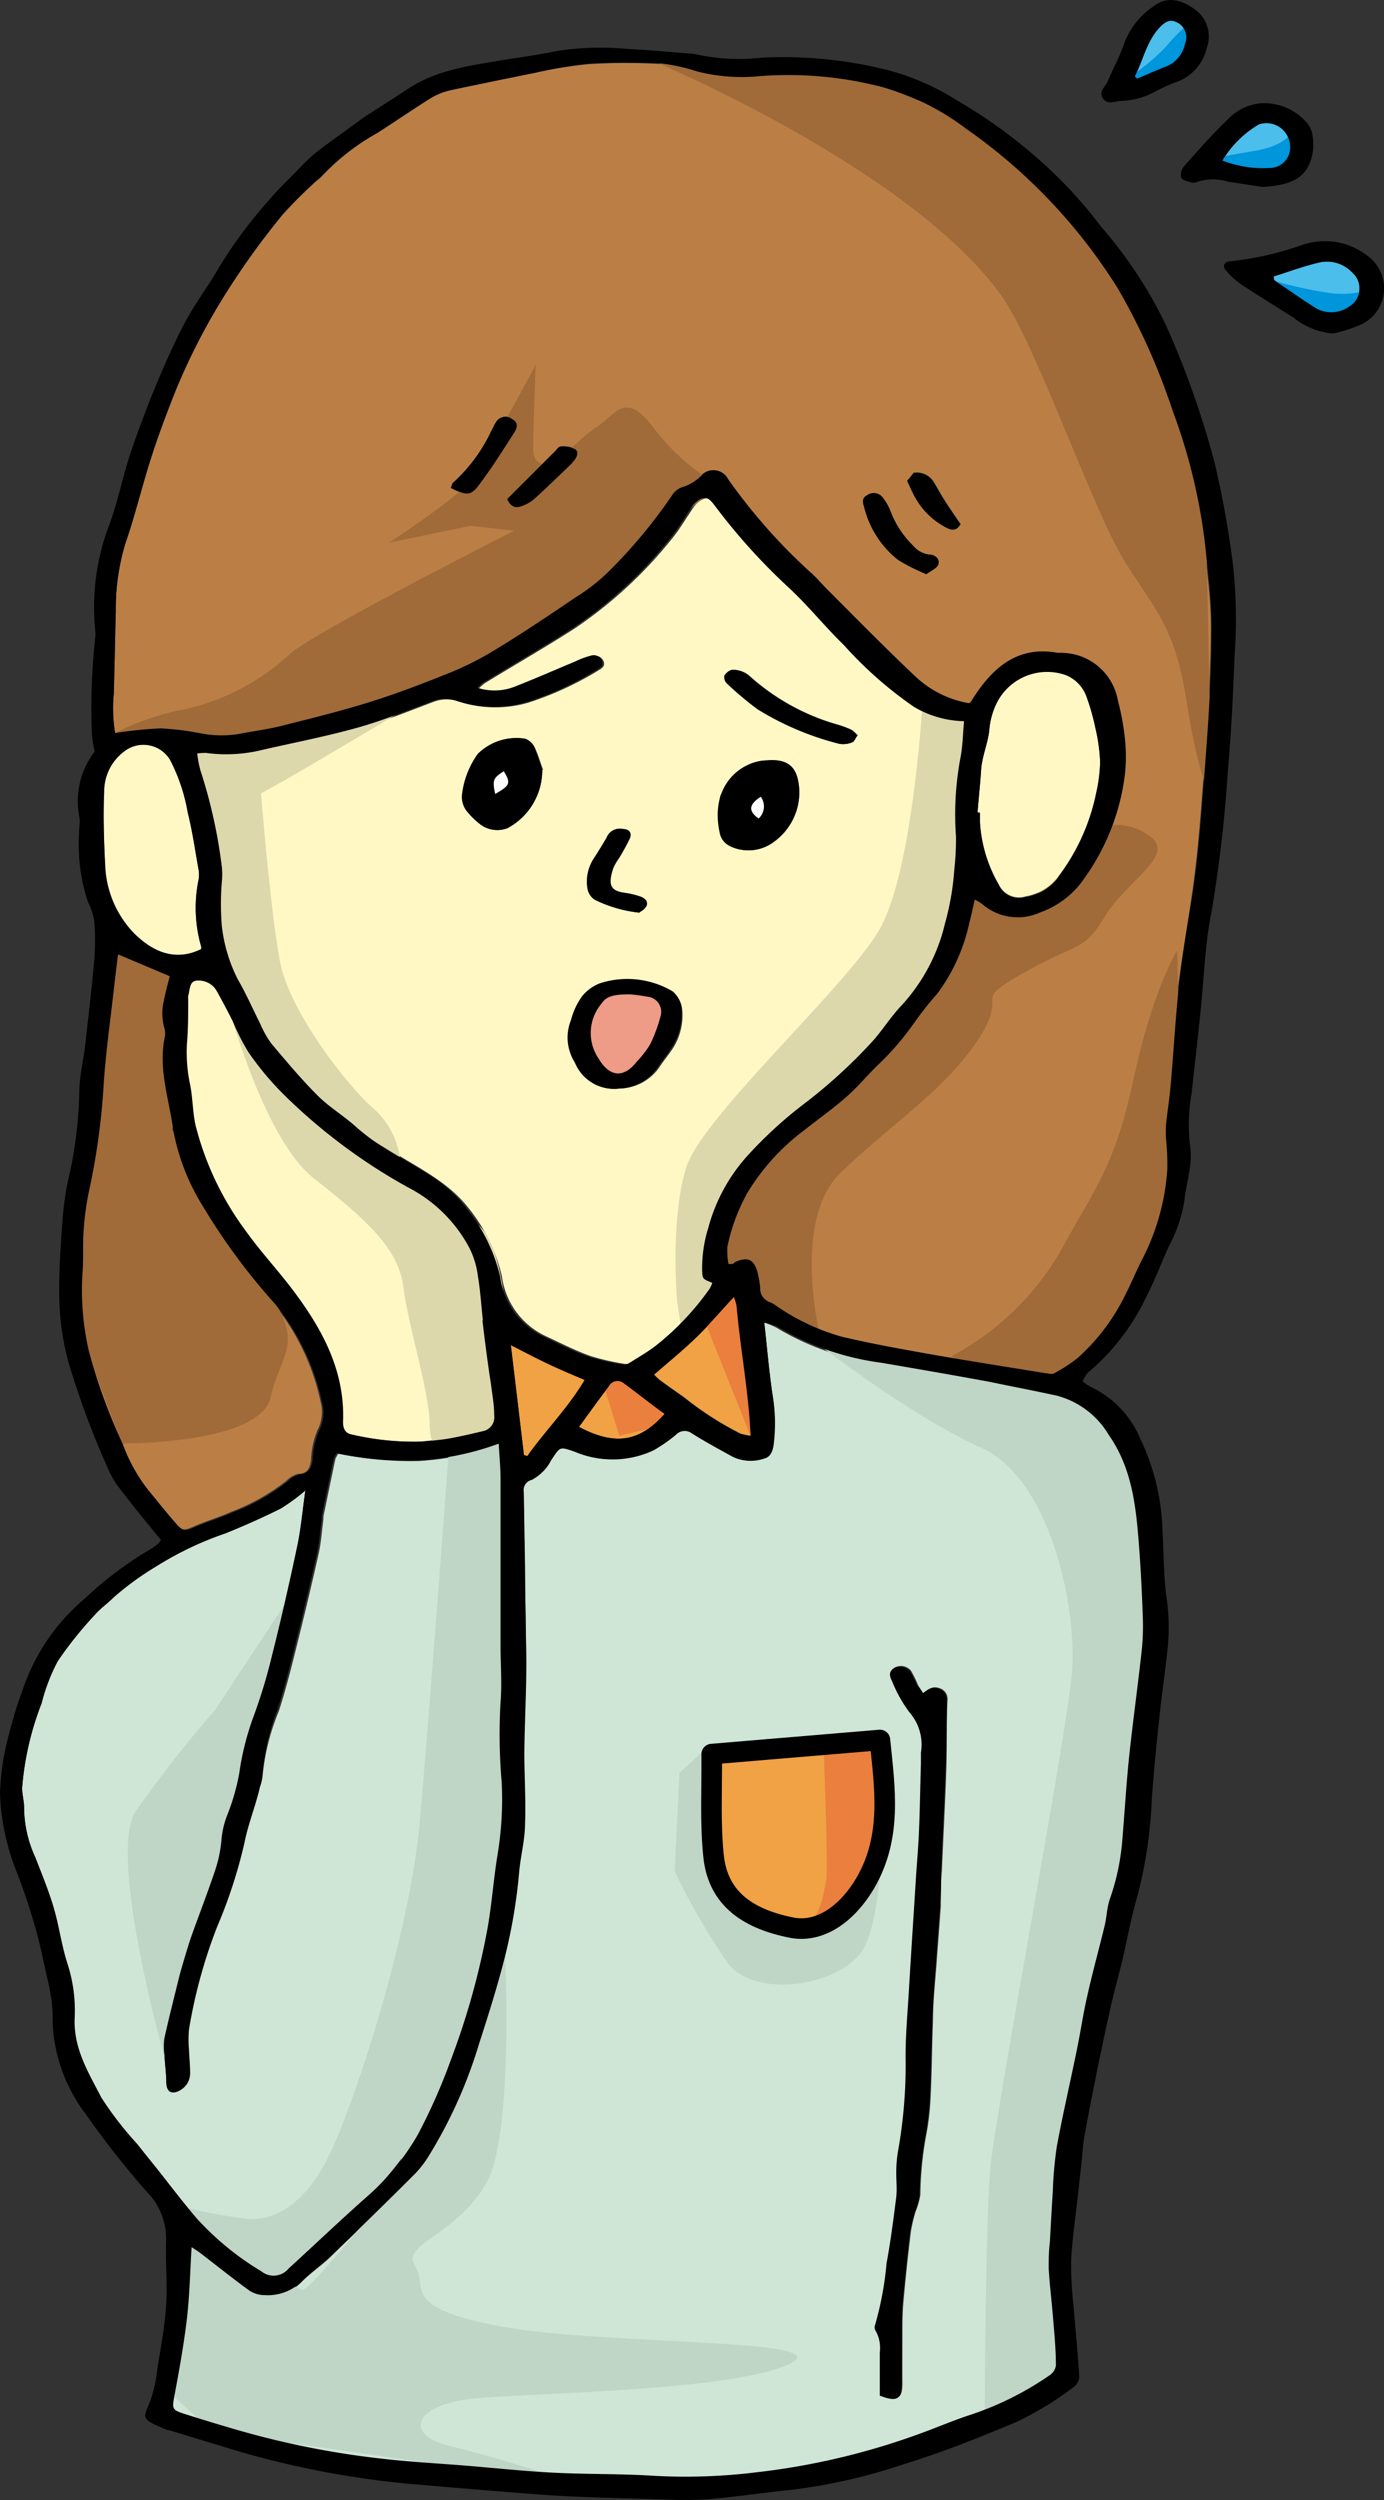 <svg xmlns="http://www.w3.org/2000/svg" viewBox="0 0 98.24 177.35"><rect x="0" y="0" width="98.24" height="177.35" fill="#333333" stroke="none"/><defs><style>.cls-1{fill:#bb7f46;}.cls-1,.cls-10,.cls-11,.cls-12,.cls-14,.cls-2,.cls-3,.cls-4,.cls-5,.cls-6,.cls-7,.cls-8,.cls-9{fill-rule:evenodd;}.cls-2{fill:#a06b39;}.cls-3{fill:#cfe6d6;}.cls-4{fill:#fff8c5;}.cls-5{fill:#f1a244;}.cls-6{fill:#4bbeec;}.cls-8{fill:#ee9b87;}.cls-9{fill:#fff;}.cls-10{fill:#0096db;}.cls-11{fill:#ddd8ac;}.cls-12{fill:#eb7f3e;}.cls-13{fill:#bfd5c6;}.cls-14{fill:none;stroke:#000;stroke-linecap:round;stroke-linejoin:round;stroke-width:1.46px;}</style></defs><g id="レイヤー_2" data-name="レイヤー 2"><g id="レイヤー_1-2" data-name="レイヤー 1"><path class="cls-1" d="M51.71,89.66a5,5,0,0,1-.05-1.21,13.21,13.21,0,0,1,1.46-3.91,15.75,15.75,0,0,1,4-4.38c1-.79,2-1.53,3-2.37.78-.68,1.44-1.49,2.19-2.22a19.63,19.63,0,0,0,2.66-3.09,22.83,22.83,0,0,1,1.59-2,13,13,0,0,0,2.27-5c.14-.53.25-1.07.39-1.67a3.1,3.1,0,0,1,.53.31,3.84,3.84,0,0,0,4.1.6A6.37,6.37,0,0,0,77,62.26,16,16,0,0,0,79.79,55a11.89,11.89,0,0,0,0-2.53,17.53,17.53,0,0,0-.49-2.68,4.1,4.1,0,0,0-4-3.42c-.09,0-.19,0-.29,0-2.72-.54-4.44.88-5.84,3-.11.16-.2.33-.31.49s0,0-.15.08A7.32,7.32,0,0,1,64.92,48c-2.1-2-4.12-4-6.17-6.09-.44-.43-.83-.92-1.3-1.32A40.19,40.19,0,0,1,51.65,34a1.16,1.16,0,0,0-1.9-.26,3.37,3.37,0,0,1-1.4.83,1.39,1.39,0,0,0-.72.62,36.85,36.85,0,0,1-4.42,5.31,13.41,13.41,0,0,1-2.37,1.86c-1.91,1.29-3.83,2.56-5.79,3.77a21.85,21.85,0,0,1-3.13,1.58c-1.87.75-3.76,1.47-5.68,2.08S22.05,51,20,51.49c-1,.25-2,.37-3,.57A7.8,7.8,0,0,1,14.18,52a19,19,0,0,0-2.78-.34A28.53,28.53,0,0,0,8.17,52a10.79,10.79,0,0,1-.09-2.8c.05-1.94.09-3.89.14-5.83a16,16,0,0,1,.68-4.8c.71-2.06,1.21-4.18,1.88-6.24.51-1.58,1.1-3.13,1.71-4.66A45.47,45.47,0,0,1,16.55,20a55,55,0,0,1,3.53-4.78,32.11,32.11,0,0,1,2.41-2.4,3.61,3.61,0,0,0,.3-.25,16.24,16.24,0,0,1,4-3.13C28,8.66,29.24,7.82,30.51,7a4.81,4.81,0,0,1,1.42-.61C34,6,36,5.56,38,5.16a31.3,31.3,0,0,1,3.84-.61,44.4,44.4,0,0,1,5.16,0,13.44,13.44,0,0,1,2.46.56,12.82,12.82,0,0,0,4.45.33,26.53,26.53,0,0,1,8.7.78,17.57,17.57,0,0,1,5.92,2.94,39,39,0,0,1,10.76,11.3,46,46,0,0,1,3.9,8.69,40.65,40.65,0,0,1,2.39,10.32c.16,1.61.36,3.23.37,4.85,0,4.38-.37,8.74-.7,13.11-.15,1.91-.33,3.81-.6,5.71-.31,2.21-.7,4.42-1,6.65s-.39,4.77-.6,7.16c-.08.94-.23,1.87-.33,2.81a7.51,7.51,0,0,0,0,1.06,18.89,18.89,0,0,1,.09,2.12,16.19,16.19,0,0,1-1.75,6.34c-.45.87-.81,1.77-1.26,2.64a14.58,14.58,0,0,1-3.34,4.41,10.66,10.66,0,0,1-1.69,1.1c-.14.08-.38,0-.56,0-2.69-.44-5.39-.86-8.08-1.33-2.14-.38-4.28-.76-6.4-1.26a15.44,15.44,0,0,1-4.65-2.18,2.16,2.16,0,0,0-.51-.29,1,1,0,0,1-.66-1,7.27,7.27,0,0,0-.2-1.15c-.26-.88-.69-1.07-1.54-.7-.09,0-.16.11-.25.15A1.26,1.26,0,0,1,51.71,89.66ZM65.76,40.73c.35-.27.76-.42.84-.68.14-.42-.26-.68-.62-.7a1.75,1.75,0,0,1-1.16-.63,6.69,6.69,0,0,1-1.6-2.42,3.7,3.7,0,0,0-.62-1.07.81.81,0,0,0-1.07-.08c-.4.22-.27.56-.18.86a6.82,6.82,0,0,0,2.41,3.7A13.87,13.87,0,0,0,65.76,40.73ZM32,34.61c1,.53,1.39.58,2-.16.93-1.21,1.73-2.51,2.56-3.79.19-.3.29-.68-.15-.92a.78.78,0,0,0-1.18.23c-.13.19-.2.41-.32.6a11.49,11.49,0,0,1-2.69,3.65C32.11,34.28,32.09,34.44,32,34.61ZM36,35.4c.26.5.57.65.95.51a2.91,2.91,0,0,0,.93-.47c.91-.82,1.79-1.68,2.68-2.53.07-.07.13-.15.19-.22.23-.26.41-.64.12-.85a2.05,2.05,0,0,0-1.07-.18c-.11,0-.24.19-.35.31Zm32.21,1.8c-.39-.57-.77-1.12-1.13-1.68s-.52-.9-.79-1.33a1.4,1.4,0,0,0-1.4-.65c-.12.16-.3.38-.46.57.16.36.3.65.44.94a5.38,5.38,0,0,0,2.26,2.34C67.49,37.61,67.87,37.71,68.17,37.2Z"/><path class="cls-2" d="M82.88,28.12S79,13.78,70.07,9.34,57.44,4.9,57.44,4.9l-5.8.35-5.46-1S64.61,11.9,71.1,21c2.41,3.36,6.48,15.19,8.7,18.77s3.59,4.61,4.44,10.07S86,56.62,86,56.62l-.34-17.19-.34-7"/><path class="cls-1" d="M8.34,67.67l3.71,1.6c-.13.51-.3,1.12-.42,1.75a3.75,3.75,0,0,0-.06,1.91,1.42,1.42,0,0,1,0,.68c-.44,2.23.33,4.36.62,6.52a15.45,15.45,0,0,0,2.11,5.41,44.43,44.43,0,0,0,5.08,6.88,16.46,16.46,0,0,1,3.37,7,2.77,2.77,0,0,1-.23,2.06,6.12,6.12,0,0,0-.44,2.07c-.08.57-.24,1-.91,1a1.73,1.73,0,0,0-.83.48,14.67,14.67,0,0,1-3.89,2.2c-.91.41-1.89.69-2.81,1.1-.58.26-.8.24-1.26-.3-.67-.8-1.31-1.61-2-2.41a12,12,0,0,1-1.78-3.23,40.45,40.45,0,0,1-2.4-6.58,19.15,19.15,0,0,1-.45-5.6c.06-1,0-2,.08-3a19.68,19.68,0,0,1,.43-3,48.88,48.88,0,0,0,1-7.51c.15-2.14.45-4.26.69-6.38C8.12,69.43,8.23,68.54,8.34,67.67Z"/><path class="cls-2" d="M58.3,95.2s-2.22-8.54,1.36-12,7.34-5.8,9.73-9.39-.68-2.56,3.24-4.78S76.9,67.55,78.44,65s5-4.27,3.24-5.64-4.27-1-4.61.52-4.95,4.6-4.95,4.6l-2.73-1.36s-5.46,11.09-12,15.7C54.09,81.19,51.3,87,51.3,87l.51,3.93"/><path class="cls-2" d="M67.51,96.22a19.49,19.49,0,0,0,7.69-7.34c2.73-4.95,3.92-6.14,5.29-12.46s3.07-9,3.07-9,.34,12.28.17,14.84S81,91.1,81,91.1l-5.63,7H71.61"/><path class="cls-2" d="M51,34.43a15.67,15.67,0,0,1-4.61-4.09c-2.05-2.73-2.73-.86-4.1,0a11.89,11.89,0,0,0-2.56,2.39s-1.88.85-1.88-.86.18-6,.18-6-3.76,7-4.61,8.19-5.81,4.44-5.81,4.44l5.81-1.2,3.07.35s-13.83,7-15.87,8.7a16.2,16.2,0,0,1-7.34,3.93A18.26,18.26,0,0,0,8.17,52s8.26,1.84,10.59,1.18,18-7.48,18-7.48l7.68-5.81"/><path class="cls-2" d="M13.07,68.66l-4.87-2s-3.33,19.46-3.33,23,3.81,12.74,3.81,12.74,9.76.06,10.53-3.27,2.56-3.84-.51-7.93a85.59,85.59,0,0,1-6.46-11.06l.83-7.38"/><path class="cls-3" d="M54.25,93.82a6.38,6.38,0,0,1,.86.36,19.23,19.23,0,0,0,7.41,2.58c2.52.44,5,.87,7.57,1.33,1.63.29,3.26.6,4.87,1a6.1,6.1,0,0,1,3.7,2.8c1.61,2.31,1.91,4.93,2.12,7.59.14,1.78.23,3.57.29,5.36a16.48,16.48,0,0,1-.1,2.53c-.27,2.44-.61,4.88-.87,7.32-.21,2-.33,4.07-.5,6.11a16.46,16.46,0,0,1-.87,4c-.21.61-.22,1.28-.37,1.9-.4,1.65-.85,3.27-1.22,4.92-.28,1.2-.46,2.42-.7,3.62-.49,2.39-1,4.76-1.48,7.15a28,28,0,0,0-.28,3.19c-.08,1.19-.14,2.39-.21,3.59,0,.61-.11,1.23-.08,1.84.06,1.1.21,2.2.29,3.29s.19,2.4.22,3.6a1,1,0,0,1-.44.68,22,22,0,0,1-5.75,2.85c-1.17.39-2.31.88-3.47,1.3a50.29,50.29,0,0,1-11.53,2.73,41.18,41.18,0,0,1-7.28.26c-2.43-.16-4.87-.1-7.3-.23-2.11-.11-4.21-.34-6.31-.51-1.78-.14-3.56-.24-5.33-.43a61.7,61.7,0,0,1-11.26-2.25c-1.09-.33-2.17-.66-3.26-1-.8-.25-.8-.38-.65-1.2.34-1.81.67-3.64.89-5.47.2-1.67.23-3.36.34-5.13.2.13.43.27.64.43,1.16.89,2.3,1.81,3.48,2.66a2,2,0,0,0,1.09.31,3.41,3.41,0,0,0,2.63-1c.64-.65,1.4-1.16,2.06-1.79q3-2.91,6-5.86a7.66,7.66,0,0,0,1-1.33A33.5,33.5,0,0,0,34,144.9c.61-1.88,1.21-3.78,1.71-5.69a38.68,38.68,0,0,0,1.12-6.42c.1-1.16.38-2.32.42-3.48.06-1.65-.06-3.31-.05-5,0-2.1.09-4.21.14-6.32,0-.09,0-.19,0-.29,0-2.17-.05-4.35-.09-6.53l-.09-5.36a.74.74,0,0,1,.57-.86,3.37,3.37,0,0,0,1-.82,3.29,3.29,0,0,0,.37-.57c.69-1,.59-1,1.67-.61a6.89,6.89,0,0,0,5.59-.09,11.12,11.12,0,0,0,1.6-1.11.85.85,0,0,1,1.13-.1c.94.59,1.92,1.1,2.88,1.65a2.94,2.94,0,0,0,2.27.13c.45-.11.6-.55.66-1a12.28,12.28,0,0,0-.09-3.58C54.59,97.26,54.45,95.62,54.25,93.82Zm11.27,26.29c-.16-.26-.27-.42-.36-.59a8.53,8.53,0,0,0-.49-1,.93.93,0,0,0-1.14-.24c-.41.24-.33.58-.15.93a9.88,9.88,0,0,0,1.22,2.19,3.48,3.48,0,0,1,.83,2.87c0,.26,0,.52,0,.77,0,1.62-.07,3.24-.14,4.85,0,1.23-.17,2.46-.24,3.69-.16,2.56-.33,5.11-.48,7.67-.09,1.52-.18,3-.23,4.57a34.56,34.56,0,0,1-.51,6.58,9.15,9.15,0,0,0-.15,1.74c0,.55,0,1.11,0,1.65-.2,1.58-.4,3.15-.69,4.71a23.1,23.1,0,0,1-.81,4.36.47.47,0,0,0,0,.37,2.48,2.48,0,0,1,.33,1.59c0,1,0,2.07,0,3.07,1.22.47,1.56.27,1.55-.86s0-2.27,0-3.41c0-.77,0-1.55.07-2.33.15-1.67.33-3.35.53-5a11.82,11.82,0,0,1,.33-1.4,5.65,5.65,0,0,0,.34-1.18,25.26,25.26,0,0,1,.4-4.16,18.77,18.77,0,0,0,.33-2.8c.09-1.81.1-3.63.17-5.45,0-1.33.15-2.65.25-4s.21-2.71.3-4.07c0-.84,0-1.69.08-2.53.1-2.36.23-4.72.31-7.09.06-1.68,0-3.37.09-5.06a.79.79,0,0,0-.47-.76C66.26,119.56,65.93,119.8,65.52,120.11Z"/><path class="cls-4" d="M14,53.45a4,4,0,0,1,.74,0,10.68,10.68,0,0,0,4.06-.23c2.25-.51,4.51-1,6.73-1.57,1.81-.51,3.56-1.23,5.32-1.89a2.54,2.54,0,0,1,1.7,0,8.33,8.33,0,0,0,5,.07,23.2,23.2,0,0,0,4.86-2.23c.25-.16.56-.29.45-.65a.63.63,0,0,0-.8-.4,5.65,5.65,0,0,0-1.08.4c-1.46.61-2.92,1.25-4.4,1.83a4,4,0,0,1-2.58.05,3.17,3.17,0,0,1,.42-.37c2.11-1.29,4.25-2.52,6.33-3.85a31.05,31.05,0,0,0,7-6.46c.49-.6.88-1.28,1.32-1.92a2.68,2.68,0,0,1,.41-.53c.6-.51.86-.46,1.34.16a43,43,0,0,0,5.14,5.73c1.44,1.31,2.66,2.85,4.06,4.21a28,28,0,0,0,5,4.4,7.31,7.31,0,0,0,3.53,1c-.08.86-.09,1.73-.25,2.57a21.68,21.68,0,0,0-.32,5.63,20.26,20.26,0,0,1-.12,2.32,19.1,19.1,0,0,1-.66,3.82A13,13,0,0,1,64,71.31c-.78.82-1.37,1.81-2.15,2.64a36.88,36.88,0,0,1-4.48,4.17,30.13,30.13,0,0,0-4.18,3.8,12.45,12.45,0,0,0-2.8,5.15,9.6,9.6,0,0,0-.43,3c0,.6,0,.6.72.88a2,2,0,0,1-.19.42,19.33,19.33,0,0,1-3.77,4c-.65.48-1.35.88-2,1.31a.59.59,0,0,1-.37.07,16.62,16.62,0,0,1-2.44-.56c-1.07-.38-2.08-.9-3.11-1.38a5.48,5.48,0,0,1-3.17-4.26,12,12,0,0,0-2.36-4.84C31.94,84,30.12,83.07,28.37,82a17.4,17.4,0,0,1-3-2.08c-.88-.81-1.95-1.44-2.79-2.28-1.17-1.17-2.24-2.45-3.3-3.71a7.15,7.15,0,0,1-.77-1.35c-.53-1-1-2.12-1.58-3.13a11,11,0,0,1-1.15-3.79,19,19,0,0,1,0-3.2,5.22,5.22,0,0,0,0-1,36.23,36.23,0,0,0-1.51-6.83A7.38,7.38,0,0,1,14,53.45Zm30,23.77a3.52,3.52,0,0,0,2.91-1.67c.24-.35.51-.68.73-1a4.36,4.36,0,0,0,.78-3,1.76,1.76,0,0,0-.62-1.13,6.32,6.32,0,0,0-5.15-.57,3.08,3.08,0,0,0-1.24.88,5,5,0,0,0-.82,1.73,3.29,3.29,0,0,0,.27,3A3,3,0,0,0,43.94,77.22Zm10.5-23.28c-1.69,0-2.39,1.42-3.36,2.47a6.72,6.72,0,0,0,0,2.79,1.54,1.54,0,0,0,.72.84,3,3,0,0,0,3.07-.31A4.31,4.31,0,0,0,56.73,56C56.63,54.65,56.17,53.79,54.44,53.94Zm-15.95.67c-.2-.55-.36-1.11-.61-1.63a1.27,1.27,0,0,0-.62-.57,3.88,3.88,0,0,0-3.37,1.06,6.12,6.12,0,0,0-1.11,2.77,1.64,1.64,0,0,0,.36,1.35,5.85,5.85,0,0,0,.83.82,2,2,0,0,0,2,.34A4.66,4.66,0,0,0,38.49,54.61Zm22.36-2.42a2.66,2.66,0,0,0-.43-.41,7.13,7.13,0,0,0-.91-.35,15.79,15.79,0,0,1-6.42-3.54A1.84,1.84,0,0,0,52,47.51c-.19,0-.48.22-.59.41a.62.62,0,0,0,.18.57,24.79,24.79,0,0,0,2.15,1.81,20.64,20.64,0,0,0,5.8,2.46,1.65,1.65,0,0,0,.92-.1C60.64,52.61,60.71,52.38,60.85,52.19ZM45.38,64.74c.16-.15.44-.29.53-.5s-.15-.54-.44-.64a6,6,0,0,0-1-.25c-1.06-.12-1.37-.48-.92-1.79a3.77,3.77,0,0,1,.39-.67,15.05,15.05,0,0,0,.75-1.36c.21-.43,0-.67-.44-.72a1,1,0,0,0-1.17.62c-.29.51-.6,1-.92,1.49a3,3,0,0,0-.43,2.13,1.2,1.2,0,0,0,.5.77A9.42,9.42,0,0,0,45.38,64.74Z"/><path class="cls-3" d="M21.68,105.7c-.22,1.55-.33,2.86-.6,4.15-.55,2.6-1.15,5.2-1.8,7.78A38,38,0,0,1,18,121.81a19.48,19.48,0,0,0-1,4,15.63,15.63,0,0,1-.87,3,6.15,6.15,0,0,0-.38,1.59,9.32,9.32,0,0,1-.46,2.28c-.5,1.51-1.08,3-1.62,4.49-.21.58-.39,1.17-.56,1.76s-.3,1-.42,1.5c-.35,1.38-.7,2.76-1,4.15a4.16,4.16,0,0,0,0,1.17c0,.65.1,1.29.13,1.94s.39.94,1,.57a1.38,1.38,0,0,0,.68-1.21c0-.56-.06-1.11-.08-1.66a7.59,7.59,0,0,1,0-1.43,36.22,36.22,0,0,1,2-7.29,35,35,0,0,0,1.93-5.92c.27-1.38.8-2.65,1.11-4a3.41,3.41,0,0,0,.18-.75,15.92,15.92,0,0,1,1.15-4.61c.48-1.48.87-3,1.24-4.5q.84-3.34,1.6-6.72c.17-.79.22-1.6.33-2.41,0-.06,0-.13,0-.19.28-1.36.56-2.72.85-4.08a1.73,1.73,0,0,1,.21-.37,25.37,25.37,0,0,0,5.73.52,20.35,20.35,0,0,0,5.77-1.2c0,.92.12,1.68.13,2.45,0,2.27,0,4.54,0,6.82,0,1.65,0,3.31,0,5,0,1.36.09,2.73,0,4.08a39.45,39.45,0,0,0,.08,5.65,23.88,23.88,0,0,1-.29,5.14c-.28,1.7-.4,3.42-.69,5.11A53.39,53.39,0,0,1,32,146.13a40.94,40.94,0,0,1-2.41,5.31,17.32,17.32,0,0,1-3.71,4.48c-1.84,1.64-3.63,3.35-5.45,5a1.38,1.38,0,0,1-1.94.2A20.3,20.3,0,0,1,14,157.45c-1-1.22-2-2.49-3-3.74-.43-.54-.86-1.06-1.28-1.6a24.41,24.41,0,0,1-2.56-3.31c-.94-1.74-2-3.45-1.89-5.63a10.81,10.81,0,0,0-.5-3.83c-.41-1.25-.56-2.58-.94-3.84S3,133,2.5,131.75a8.55,8.55,0,0,1-.79-3.48c0-.48-.15-1-.14-1.43a21,21,0,0,1,1.38-6,13.24,13.24,0,0,1,1.15-3,26.83,26.83,0,0,1,2.6-3.25c.4-.46.92-.82,1.35-1.26a20.9,20.9,0,0,1,3.07-2.23,23.42,23.42,0,0,1,4.9-2.33c1.33-.54,2.64-1.12,3.92-1.76A13.73,13.73,0,0,0,21.68,105.7Z"/><path class="cls-4" d="M34.24,93.63c.18,1.51.37,3,.55,4.54.09.74.19,1.48.23,2.23a1,1,0,0,1-.75,1.1c-.76.18-1.51.37-2.27.5s-1.42.19-2.13.26a19.4,19.4,0,0,1-4.92-.5c-.54-.09-.67-.46-.66-.92.14-3.42-1.32-6.28-3.26-8.93-1.14-1.57-2.5-3-3.63-4.58a21.3,21.3,0,0,1-3.58-7.52c-.22-1-.19-2-.41-3a10.91,10.91,0,0,1-.2-2.79c0-1.07.06-2.13.09-3.2a.63.63,0,0,1,0-.19c.13-.41.07-1,.64-1.08a1.47,1.47,0,0,1,1.42.68c.4.71.78,1.43,1.15,2.16a15.82,15.82,0,0,0,1.14,2.25,21.29,21.29,0,0,0,2.63,3.12A40.23,40.23,0,0,0,29,84.25a10.19,10.19,0,0,1,4.27,4.16,6.06,6.06,0,0,1,.61,2c.18,1,.24,2.12.36,3.19Z"/><path class="cls-4" d="M69.39,57.6c.08-1,.18-2,.25-3s.47-1.88.58-2.82a5.26,5.26,0,0,1,.59-2.08,4,4,0,0,1,4.81-1.88,2.58,2.58,0,0,1,1.51,1.57,15.85,15.85,0,0,1,.63,2.24,12.27,12.27,0,0,1,.33,2.4,11,11,0,0,1-.28,2.2,14.71,14.71,0,0,1-2.73,6,3.67,3.67,0,0,1-2.29,1.36,1.57,1.57,0,0,1-1.89-.85,10,10,0,0,1-1.34-4.43c0-.22,0-.45,0-.67Z"/><path class="cls-4" d="M14.27,67.33c-2,1-3.63,0-4.8-1.18a7.34,7.34,0,0,1-2-4.83c-.1-1.72-.14-3.44-.07-5.16A3.55,3.55,0,0,1,8.81,53.3a2.21,2.21,0,0,1,3.26.59,12.83,12.83,0,0,1,1.26,3.76c.33,1.32.52,2.67.76,4a2,2,0,0,1,0,.77,9.92,9.92,0,0,0,.19,4.72S14.29,67.27,14.27,67.33Z"/><path class="cls-5" d="M46.43,97.51c1.06-.92,2.08-1.73,3-2.63S51.18,93,52.12,92a3.63,3.63,0,0,1,.19.6c.23,3,.83,6.07,1,9.25a4.79,4.79,0,0,1-.73-.15,22.7,22.7,0,0,1-4-2.57c-.58-.41-1.17-.82-1.74-1.24A3.48,3.48,0,0,1,46.43,97.51Z"/><path class="cls-5" d="M36.26,95.42c1,.51,1.81.94,2.62,1.32s1.66.73,2.62,1.15c-1.18,2-2.78,3.58-4.07,5.4l-.24-.07C36.89,100.68,36.59,98.15,36.26,95.42Z"/><path class="cls-5" d="M41.1,101.22c.73-1,1.4-1.94,2.11-2.87a.7.7,0,0,1,1.1-.2c1,.7,1.91,1.43,2.86,2.15C45.45,102.22,43.74,102.62,41.1,101.22Z"/><path class="cls-6" d="M90.41,19.61c1.09-.34,2.17-.75,3.29-1a2.47,2.47,0,0,1,2.32.74,1.48,1.48,0,0,1-.24,2.35,2.21,2.21,0,0,1-2.32.17c-1-.59-2-1.31-3-2C90.44,19.87,90.45,19.78,90.41,19.61Z"/><path class="cls-6" d="M86.77,11.39a7.33,7.33,0,0,1,2.59-2.57,1.68,1.68,0,0,1,2.21,1.46,1.45,1.45,0,0,1-1.33,1.63A8,8,0,0,1,86.77,11.39Z"/><path class="cls-6" d="M80.55,5.42C81.13,4.3,81.37,3,82.26,2c.52-.59.89-.67,1.34-.42a1.16,1.16,0,0,1,.53,1.5,2.19,2.19,0,0,1-1.39,1.63c-.69.25-1.35.56-2,.84Z"/><path class="cls-7" d="M65.76,40.73a13.87,13.87,0,0,1-2-1A6.82,6.82,0,0,1,61.35,36c-.09-.3-.22-.64.18-.86a.81.81,0,0,1,1.07.08,3.7,3.7,0,0,1,.62,1.07,6.69,6.69,0,0,0,1.6,2.42,1.75,1.75,0,0,0,1.16.63c.36,0,.76.28.62.7C66.52,40.31,66.11,40.46,65.76,40.73Z"/><path class="cls-7" d="M68.17,37.2c-.3.51-.68.41-1.08.19a5.38,5.38,0,0,1-2.26-2.34c-.14-.29-.28-.58-.44-.94.16-.19.34-.41.46-.57a1.4,1.4,0,0,1,1.4.65c.27.43.51.89.79,1.33S67.78,36.63,68.17,37.2Z"/><path class="cls-7" d="M65.52,120.11c.41-.31.74-.55,1.21-.27a.79.79,0,0,1,.47.76c0,1.69,0,3.38-.09,5.06-.08,2.37-.21,4.73-.31,7.09,0,.84,0,1.69-.08,2.53-.09,1.36-.21,2.71-.3,4.07s-.2,2.65-.25,4c-.07,1.82-.08,3.64-.17,5.45a18.77,18.77,0,0,1-.33,2.8,25.26,25.26,0,0,0-.4,4.16,5.65,5.65,0,0,1-.34,1.18,11.82,11.82,0,0,0-.33,1.4c-.2,1.67-.38,3.35-.53,5-.07.78-.07,1.56-.07,2.33,0,1.14,0,2.28,0,3.41s-.33,1.33-1.55.86c0-1,0-2,0-3.07a2.48,2.48,0,0,0-.33-1.59.47.47,0,0,1,0-.37,23.1,23.1,0,0,0,.81-4.36c.29-1.56.49-3.13.69-4.71.06-.54,0-1.1,0-1.65a9.15,9.15,0,0,1,.15-1.74,34.56,34.56,0,0,0,.51-6.58c0-1.53.14-3.05.23-4.57.15-2.56.32-5.11.48-7.67.07-1.23.19-2.46.24-3.69.07-1.61.09-3.23.14-4.85,0-.25,0-.51,0-.77a3.48,3.48,0,0,0-.83-2.87,9.88,9.88,0,0,1-1.22-2.19c-.18-.35-.26-.69.15-.93a.93.93,0,0,1,1.14.24,8.53,8.53,0,0,1,.49,1C65.25,119.69,65.36,119.85,65.52,120.11Z"/><path class="cls-7" d="M43.94,77.22a3,3,0,0,1-3.14-1.86,3.29,3.29,0,0,1-.27-3,5,5,0,0,1,.82-1.73,3.08,3.08,0,0,1,1.24-.88,6.32,6.32,0,0,1,5.15.57,1.76,1.76,0,0,1,.62,1.13,4.36,4.36,0,0,1-.78,3c-.22.36-.49.69-.73,1A3.52,3.52,0,0,1,43.94,77.22Zm.68-6.68c-.87,0-1.54.06-1.91.63a3.23,3.23,0,0,0-.22,3.91c.75,1.19,1.69,1.5,2.71.22a7,7,0,0,0,.95-1.23A11,11,0,0,0,46.91,72a1.08,1.08,0,0,0-.79-1.26C45.54,70.63,45,70.58,44.62,70.54Z"/><path class="cls-7" d="M54.44,53.94c1.73-.15,2.19.71,2.29,2a4.31,4.31,0,0,1-1.83,3.78,3,3,0,0,1-3.07.31,1.32,1.32,0,0,1-.72-.84C50.28,55.6,52.75,53.94,54.44,53.94ZM54,56.52c-.85.56-.88,1-.15,1.54A1.16,1.16,0,0,0,54,56.52Z"/><path class="cls-7" d="M38.49,54.61A4.66,4.66,0,0,1,36,58.75a2,2,0,0,1-2-.34,5.85,5.85,0,0,1-.83-.82,1.64,1.64,0,0,1-.36-1.35,6.12,6.12,0,0,1,1.11-2.77,3.88,3.88,0,0,1,3.37-1.06,1.27,1.27,0,0,1,.62.57C38.13,53.5,38.29,54.06,38.49,54.61Zm-3.34,1.71c1.07-.61,1.12-.77.61-1.61C35,55.2,34.94,55.34,35.15,56.32Z"/><path class="cls-7" d="M60.85,52.19c-.14.19-.21.42-.35.47a1.65,1.65,0,0,1-.92.1,20.64,20.64,0,0,1-5.8-2.46,24.79,24.79,0,0,1-2.15-1.81.62.62,0,0,1-.18-.57c.11-.19.4-.43.59-.41a1.84,1.84,0,0,1,1.05.38,15.79,15.79,0,0,0,6.42,3.54,7.13,7.13,0,0,1,.91.35A2.66,2.66,0,0,1,60.85,52.19Z"/><path class="cls-7" d="M45.38,64.74a9.42,9.42,0,0,1-3.18-.92,1.2,1.2,0,0,1-.5-.77,3,3,0,0,1,.43-2.13c.32-.49.63-1,.92-1.49a1,1,0,0,1,1.17-.62c.47,0,.65.29.44.72a15.05,15.05,0,0,1-.75,1.36,3.77,3.77,0,0,0-.39.67c-.45,1.31-.14,1.67.92,1.79a6,6,0,0,1,1,.25c.29.1.59.29.44.64S45.54,64.59,45.38,64.74Z"/><path class="cls-8" d="M44.62,70.54c.34,0,.92.09,1.5.19A1.08,1.08,0,0,1,46.91,72a11,11,0,0,1-.76,2.08,7,7,0,0,1-.95,1.23c-1,1.28-2,1-2.71-.22a3.23,3.23,0,0,1,.22-3.91C43.08,70.6,43.75,70.55,44.62,70.54Z"/><path class="cls-9" d="M54,56.52a1.16,1.16,0,0,1-.15,1.54C53.11,57.54,53.14,57.08,54,56.52Z"/><path class="cls-9" d="M35.15,56.32c-.21-1-.15-1.12.61-1.61C36.27,55.55,36.22,55.71,35.15,56.32Z"/><path class="cls-10" d="M89.36,19.58a28.85,28.85,0,0,0,5,1.2A6.52,6.52,0,0,0,97,20.61s0,2.22-1.7,2.39-4.78-2.22-4.78-2.22"/><path class="cls-10" d="M85.44,11.39s1-.25,3.58-.68,2.73-1.54,2.73-1.54l.34,3.24-3.41.18"/><path class="cls-10" d="M79.46,5.93l.32-.21a15.58,15.58,0,0,0,2.93-2.35,15.32,15.32,0,0,1,1.87-1.88S85.35,4,84.41,4.9"/><path class="cls-7" d="M94.63,23.66a5.14,5.14,0,0,1-2.79-1.11c-1.26-.8-2.53-1.58-3.77-2.4a5.5,5.5,0,0,1-1.08-1c-.23-.27-.07-.59.29-.61a22.39,22.39,0,0,0,5.17-1.17,4.93,4.93,0,0,1,4.83.95A2.83,2.83,0,0,1,96.65,23,9.93,9.93,0,0,1,94.63,23.66Zm-4.22-4.05c0,.17,0,.26.06.29,1,.66,2,1.38,3,2a2.21,2.21,0,0,0,2.32-.17A1.48,1.48,0,0,0,96,19.35a2.47,2.47,0,0,0-2.32-.74C92.58,18.86,91.5,19.27,90.41,19.61Z"/><path class="cls-7" d="M89.6,13.26c-.53-.08-1.49-.22-2.45-.38a3.66,3.66,0,0,0-2.1,0,.78.78,0,0,1-.47.07c-.27-.08-.64-.16-.74-.35a.93.93,0,0,1,.19-.78c1-1.14,2-2.27,3.11-3.34a3.71,3.71,0,0,1,2.31-1.15,4,4,0,0,1,3.29,1.35,1.7,1.7,0,0,1,.43.95,3.75,3.75,0,0,1,0,1.25C92.86,12.46,91.92,13.14,89.6,13.26Zm-2.83-1.87a8,8,0,0,0,3.47.52,1.45,1.45,0,0,0,1.33-1.63,1.68,1.68,0,0,0-2.21-1.46A7.33,7.33,0,0,0,86.77,11.39Z"/><path class="cls-7" d="M79.55,7.16c-.42,0-.9.32-1.25-.17s.15-.82.32-1.2C79,4.87,79.5,4,79.83,3A5.48,5.48,0,0,1,82,.37c.85-.6,1.81-.45,2.86.33a2.36,2.36,0,0,1,.8,2.7,3.38,3.38,0,0,1-2.18,2.43,12.79,12.79,0,0,0-1.42.63A5.34,5.34,0,0,1,79.55,7.16Zm1-1.74.17.16c.67-.28,1.33-.59,2-.84a2.19,2.19,0,0,0,1.39-1.63,1.16,1.16,0,0,0-.53-1.5c-.45-.25-.82-.17-1.34.42C81.37,3,81.13,4.3,80.55,5.42Z"/><path class="cls-7" d="M32,34.61c.07-.17.09-.33.18-.39a11.49,11.49,0,0,0,2.69-3.65c.12-.19.19-.41.32-.6a.78.78,0,0,1,1.18-.23c.44.24.34.62.15.92-.83,1.28-1.63,2.58-2.56,3.79C33.41,35.19,33.07,35.14,32,34.61Z"/><path class="cls-7" d="M36,35.4,39.41,32c.11-.12.24-.31.35-.31a2.05,2.05,0,0,1,1.07.18c.29.21.11.59-.12.85-.06.07-.12.15-.19.22-.89.85-1.77,1.71-2.68,2.53a2.91,2.91,0,0,1-.93.47C36.53,36.05,36.22,35.9,36,35.4Z"/><path class="cls-11" d="M65.47,50s-.69,11.94-3.08,16S49.93,79.15,48.74,82.74s-.68,9.56-.68,9.56l.34,2.21,2.9-3.24s-2.73-2.22.85-7.17a36.94,36.94,0,0,1,8.54-8.19s5-5.8,6.31-8.36.86-8.24.86-8.24l1-6.78L69.73,51"/><path class="cls-11" d="M29.62,49.79s-8,4.78-9.56,5.64l-1.53.85s.68,8.54,1.36,12,4.61,8.53,6.49,10.24a5.75,5.75,0,0,1,2,3.56l-8-4.93-6-12.46-.17-3.58-1.2-8.36,6.49-.17"/><path class="cls-11" d="M16,70.62s2.56,10.07,6.31,13,6,5,6.32,7.68,1.87,7.51,1.87,9.73,1.37,2.22,1.37,2.22l4.27-2s.51-11.61-2-14.17-8.19-5.29-8.19-5.29L20.4,77.1"/><polyline class="cls-12" points="49.93 93.49 53.28 101.86 53.18 91.1 50.96 92.3"/><polyline class="cls-12" points="42.59 97.42 43.96 101.85 47.54 101 45.33 97.93"/><path class="cls-13" d="M11.63,145.77s-4-14.22-2-17.29a88.78,88.78,0,0,1,5.63-7.17L20.75,113l-6,24.92"/><path class="cls-13" d="M19.72,162.28s7.5-6.65,9.9-10.84,7.51-18,7.51-23.13-1.19-24.24-1.19-24.24l.17-2.9-4.27,2s-1.36,18.43-2.05,26.11-4.26,18.78-6.14,23-4.27,5.29-6.15,5.12a41.79,41.79,0,0,1-5.12-1Z"/><path class="cls-13" d="M57.61,95s7,5.46,12,7.68,6.83,11.43,6.49,15.87-5.46,31.24-5.81,35.33S69.9,171,69.9,171l5.47-1.71s-.86-10.41.51-17.06,5.12-22.88,5.8-29.7.34-16.39-.85-19.46-7.68-5.46-7.68-5.46"/><path class="cls-13" d="M62.73,125.92s.18,9.9-1.53,12.46-7.68,3.41-9.56.85a48.83,48.83,0,0,1-3.75-6.48l.34-7,1.7-1.54.17,3.59L51.3,135l3.92,1.53L60,135l2-5.29"/><path class="cls-12" d="M57.1,123.7l5.19-.31s.59,7.55-1,10.08a8.83,8.83,0,0,1-3.83,3.37,44.55,44.55,0,0,0,1-7.34A16.9,16.9,0,0,0,57.1,123.7Z"/><path class="cls-5" d="M50.35,124.43l8.12-.22s.34,8.71.17,9.22-.36,3.81-2.65,3.27a12.13,12.13,0,0,1-4.52-2.59l-1.54-6.31"/><path class="cls-14" d="M50.52,124.43l11.94-1c.35,3.45.86,6.83-1,10.08-1.36,2.35-3.34,3.62-5.28,3.23-3.4-.68-5.28-2.29-5.54-5.18C50.41,129.24,50.54,126.92,50.52,124.43Z"/><path class="cls-13" d="M35.77,136.67s.85,14.34-1.2,18.1-6.14,4.4-5.12,5.95-1.19,2.92,6,4.29,24.74.85,20.48,2.73-17.92,2-22.19,2.39-5.29,2.56-1.71,3.41,9.22,2.73,9.22,2.73l-26.12-3.75L12.32,170s-1.3-11.67.57-11.33,8,3.59,8.54,3.76,5.63-6.32,5.63-6.32l7.51-15.53"/><path class="cls-7" d="M51.71,89.66a1.26,1.26,0,0,0,.26,0c.09,0,.16-.11.25-.15.85-.37,1.28-.18,1.54.7a7.27,7.27,0,0,1,.2,1.15,1,1,0,0,0,.66,1,2.16,2.16,0,0,1,.51.29,15.44,15.44,0,0,0,4.65,2.18c2.12.5,4.26.88,6.4,1.26,2.69.47,5.39.89,8.08,1.33.18,0,.42.1.56,0a10.66,10.66,0,0,0,1.69-1.1,14.58,14.58,0,0,0,3.34-4.41c.45-.87.81-1.77,1.26-2.64a16.19,16.19,0,0,0,1.75-6.34,18.89,18.89,0,0,0-.09-2.12,7.51,7.51,0,0,1,0-1.06c.1-.94.25-1.87.33-2.81.21-2.39.34-4.78.6-7.16s.64-4.44,1-6.65c.27-1.9.45-3.8.6-5.71.33-4.37.72-8.73.7-13.11,0-1.62-.21-3.24-.37-4.85a40.65,40.65,0,0,0-2.39-10.32,46,46,0,0,0-3.9-8.69A39,39,0,0,0,68.56,9.12a17.57,17.57,0,0,0-5.92-2.94,26.53,26.53,0,0,0-8.7-.78,12.82,12.82,0,0,1-4.45-.33A13.44,13.44,0,0,0,47,4.51a44.4,44.4,0,0,0-5.16,0A31.3,31.3,0,0,0,38,5.16c-2,.4-4.07.81-6.1,1.26A4.81,4.81,0,0,0,30.51,7c-1.27.79-2.5,1.63-3.76,2.44a16.24,16.24,0,0,0-4,3.13,3.61,3.61,0,0,1-.3.25,32.11,32.11,0,0,0-2.41,2.4A55,55,0,0,0,16.55,20a45.47,45.47,0,0,0-4.06,7.64c-.61,1.53-1.2,3.08-1.71,4.66-.67,2.06-1.17,4.18-1.88,6.24a16,16,0,0,0-.68,4.8c-.05,1.94-.09,3.89-.14,5.83A10.79,10.79,0,0,0,8.17,52a28.53,28.53,0,0,1,3.23-.33,19,19,0,0,1,2.78.34,7.8,7.8,0,0,0,2.81.05c1-.2,2-.32,3-.57,2.1-.53,4.22-1.05,6.29-1.7s3.81-1.33,5.68-2.08a21.85,21.85,0,0,0,3.13-1.58c2-1.21,3.88-2.48,5.79-3.77a13.41,13.41,0,0,0,2.37-1.86,36.85,36.85,0,0,0,4.42-5.31,1.39,1.39,0,0,1,.72-.62,3.37,3.37,0,0,0,1.4-.83,1.16,1.16,0,0,1,1.9.26,40.19,40.19,0,0,0,5.8,6.56c.47.4.86.89,1.3,1.32,2,2,4.07,4.11,6.17,6.09a7.32,7.32,0,0,0,3.81,1.91c.1-.05.14-.06.15-.08s.2-.33.31-.49c1.4-2.08,3.12-3.5,5.84-3,.1,0,.2,0,.29,0a4.1,4.1,0,0,1,4,3.42,17.53,17.53,0,0,1,.49,2.68,11.89,11.89,0,0,1,0,2.53A16,16,0,0,1,77,62.26a6.37,6.37,0,0,1-3.18,2.47,3.84,3.84,0,0,1-4.1-.6,3.1,3.1,0,0,0-.53-.31c-.14.6-.25,1.14-.39,1.67a13,13,0,0,1-2.27,5,22.83,22.83,0,0,0-1.59,2,19.63,19.63,0,0,1-2.66,3.09c-.75.73-1.41,1.54-2.19,2.22-.95.84-2,1.58-3,2.37a15.75,15.75,0,0,0-4,4.38,13.21,13.21,0,0,0-1.46,3.91A5,5,0,0,0,51.71,89.66Zm2.54,4.16c.2,1.8.34,3.44.58,5.06a12.28,12.28,0,0,1,.09,3.58c-.06.45-.21.89-.66,1a2.94,2.94,0,0,1-2.27-.13c-1-.55-1.94-1.06-2.88-1.65a.85.85,0,0,0-1.13.1,11.12,11.12,0,0,1-1.6,1.11,6.89,6.89,0,0,1-5.59.09c-1.08-.36-1-.39-1.67.61a3.29,3.29,0,0,1-.37.57,3.37,3.37,0,0,1-1,.82.74.74,0,0,0-.57.86l.09,5.36c0,2.18.06,4.36.09,6.53,0,.1,0,.2,0,.29,0,2.11-.12,4.22-.14,6.32,0,1.66.11,3.32.05,5,0,1.16-.32,2.32-.42,3.48a38.68,38.68,0,0,1-1.12,6.42c-.5,1.91-1.1,3.81-1.71,5.69a33.5,33.5,0,0,1-3.52,7.9,7.66,7.66,0,0,1-1,1.33q-3,3-6,5.86c-.66.63-1.42,1.14-2.06,1.79a3.41,3.41,0,0,1-2.63,1,2,2,0,0,1-1.09-.31c-1.18-.85-2.32-1.77-3.48-2.66-.21-.16-.44-.3-.64-.43-.11,1.77-.14,3.46-.34,5.13-.22,1.83-.55,3.66-.89,5.47-.15.82-.15.95.65,1.2,1.09.35,2.17.68,3.26,1a61.7,61.7,0,0,0,11.26,2.25c1.77.19,3.55.29,5.33.43,2.1.17,4.2.4,6.31.51,2.43.13,4.87.07,7.3.23a41.18,41.18,0,0,0,7.28-.26,50.29,50.29,0,0,0,11.53-2.73c1.16-.42,2.3-.91,3.47-1.3a22,22,0,0,0,5.75-2.85,1,1,0,0,0,.44-.68c0-1.2-.12-2.4-.22-3.6s-.23-2.19-.29-3.29c0-.61,0-1.23.08-1.84.07-1.2.13-2.4.21-3.59a28,28,0,0,1,.28-3.19c.44-2.39,1-4.76,1.48-7.15.24-1.2.42-2.42.7-3.62.37-1.65.82-3.27,1.22-4.92.15-.62.16-1.29.37-1.9a16.46,16.46,0,0,0,.87-4c.17-2,.29-4.08.5-6.11.26-2.44.6-4.88.87-7.32a16.48,16.48,0,0,0,.1-2.53c-.06-1.79-.15-3.58-.29-5.36-.21-2.66-.51-5.28-2.12-7.59A6.1,6.1,0,0,0,75,99c-1.61-.35-3.24-.66-4.87-1-2.52-.46-5-.89-7.57-1.33a19.23,19.23,0,0,1-7.41-2.58A6.38,6.38,0,0,0,54.25,93.82ZM14,53.45a7.38,7.38,0,0,0,.24,1.24,36.23,36.23,0,0,1,1.51,6.83,5.22,5.22,0,0,1,0,1,19,19,0,0,0,0,3.2,11,11,0,0,0,1.15,3.79c.58,1,1.05,2.08,1.58,3.13A7.15,7.15,0,0,0,19.24,74c1.06,1.26,2.13,2.54,3.3,3.71.84.84,1.91,1.47,2.79,2.28a17.4,17.4,0,0,0,3,2.08c1.75,1,3.57,2,4.82,3.69a12,12,0,0,1,2.36,4.84,5.48,5.48,0,0,0,3.17,4.26c1,.48,2,1,3.11,1.38a16.62,16.62,0,0,0,2.44.56.59.59,0,0,0,.37-.07c.69-.43,1.39-.83,2-1.31a19.33,19.33,0,0,0,3.77-4,2,2,0,0,0,.19-.42c-.71-.28-.69-.28-.72-.88a9.6,9.6,0,0,1,.43-3,12.45,12.45,0,0,1,2.8-5.15,30.13,30.13,0,0,1,4.18-3.8A36.88,36.88,0,0,0,61.81,74c.78-.83,1.37-1.82,2.15-2.64a13,13,0,0,0,3.12-5.86,19.1,19.1,0,0,0,.66-3.82,20.26,20.26,0,0,0,.12-2.32,21.68,21.68,0,0,1,.32-5.63c.16-.84.17-1.71.25-2.57a7.31,7.31,0,0,1-3.53-1,28,28,0,0,1-5-4.4c-1.4-1.36-2.62-2.9-4.06-4.21a43,43,0,0,1-5.14-5.73c-.48-.62-.74-.67-1.34-.16a2.68,2.68,0,0,0-.41.53c-.44.64-.83,1.32-1.32,1.92a31.05,31.05,0,0,1-7,6.46c-2.08,1.33-4.22,2.56-6.33,3.85a3.17,3.17,0,0,0-.42.37,4,4,0,0,0,2.58-.05c1.48-.58,2.94-1.22,4.4-1.83a5.65,5.65,0,0,1,1.08-.4.63.63,0,0,1,.8.4c.11.36-.2.49-.45.65a23.2,23.2,0,0,1-4.86,2.23,8.33,8.33,0,0,1-5-.07,2.54,2.54,0,0,0-1.7,0c-1.76.66-3.51,1.38-5.32,1.89-2.22.62-4.48,1.06-6.73,1.57a10.68,10.68,0,0,1-4.06.23A4,4,0,0,0,14,53.45Zm7.72,52.25A13.73,13.73,0,0,1,19.94,107c-1.28.64-2.59,1.22-3.92,1.76a23.42,23.42,0,0,0-4.9,2.33,20.9,20.9,0,0,0-3.07,2.23c-.43.44-1,.8-1.35,1.26a26.83,26.83,0,0,0-2.6,3.25,13.24,13.24,0,0,0-1.15,3,21,21,0,0,0-1.38,6c0,.47.16,1,.14,1.43a8.55,8.55,0,0,0,.79,3.48c.48,1.24,1,2.47,1.36,3.75s.53,2.59.94,3.84a10.81,10.81,0,0,1,.5,3.83c-.09,2.18,1,3.89,1.89,5.63a24.41,24.41,0,0,0,2.56,3.31c.42.54.85,1.06,1.28,1.6,1,1.25,1.94,2.52,3,3.74a20.3,20.3,0,0,0,4.52,3.68,1.38,1.38,0,0,0,1.94-.2c1.82-1.66,3.61-3.37,5.45-5a17.32,17.32,0,0,0,3.71-4.48A40.94,40.94,0,0,0,32,146.13a53.39,53.39,0,0,0,2.63-9.47c.29-1.69.41-3.41.69-5.11a23.88,23.88,0,0,0,.29-5.14,39.45,39.45,0,0,1-.08-5.65c.11-1.35,0-2.72,0-4.08,0-1.65,0-3.31,0-5,0-2.28,0-4.55,0-6.82,0-.77-.08-1.53-.13-2.45a20.35,20.35,0,0,1-5.77,1.2,25.37,25.37,0,0,1-5.73-.52,1.73,1.73,0,0,0-.21.37c-.29,1.36-.57,2.72-.85,4.08,0,.06,0,.13,0,.19-.11.81-.16,1.62-.33,2.41q-.76,3.38-1.6,6.72c-.37,1.51-.76,3-1.24,4.5A15.92,15.92,0,0,0,18.62,126a3.41,3.41,0,0,1-.18.75c-.31,1.36-.84,2.63-1.11,4a35,35,0,0,1-1.93,5.92,36.22,36.22,0,0,0-2,7.29,7.59,7.59,0,0,0,0,1.43c0,.55.08,1.1.08,1.66a1.38,1.38,0,0,1-.68,1.21c-.61.37-1,.14-1-.57s-.1-1.29-.13-1.94a4.16,4.16,0,0,1,0-1.17c.31-1.39.66-2.77,1-4.15.12-.5.27-1,.42-1.5s.35-1.18.56-1.76c.54-1.5,1.12-3,1.62-4.49a9.32,9.32,0,0,0,.46-2.28,6.15,6.15,0,0,1,.38-1.59,15.63,15.63,0,0,0,.87-3,19.48,19.48,0,0,1,1-4,38,38,0,0,0,1.28-4.18c.65-2.58,1.25-5.18,1.8-7.78C21.35,108.56,21.46,107.25,21.68,105.7Zm-13.34-38c-.11.87-.22,1.76-.32,2.66-.24,2.12-.54,4.24-.69,6.38a48.88,48.88,0,0,1-1,7.51,19.68,19.68,0,0,0-.43,3c-.08,1,0,2-.08,3a19.15,19.15,0,0,0,.45,5.6,40.45,40.45,0,0,0,2.4,6.58,12,12,0,0,0,1.78,3.23c.66.8,1.3,1.61,2,2.41.46.54.68.56,1.26.3.92-.41,1.9-.69,2.81-1.1a14.67,14.67,0,0,0,3.89-2.2,1.73,1.73,0,0,1,.83-.48c.67-.08.83-.48.91-1a6.12,6.12,0,0,1,.44-2.07,2.77,2.77,0,0,0,.23-2.06,16.46,16.46,0,0,0-3.37-7,44.43,44.43,0,0,1-5.08-6.88,15.45,15.45,0,0,1-2.11-5.41c-.29-2.16-1.06-4.29-.62-6.52a1.42,1.42,0,0,0,0-.68A3.75,3.75,0,0,1,11.63,71c.12-.63.29-1.24.42-1.75Zm25.9,26h0c-.12-1.07-.18-2.14-.36-3.19a6.06,6.06,0,0,0-.61-2A10.19,10.19,0,0,0,29,84.25a40.23,40.23,0,0,1-8.73-6.48,21.29,21.29,0,0,1-2.63-3.12,15.82,15.82,0,0,1-1.14-2.25c-.37-.73-.75-1.45-1.15-2.16A1.47,1.47,0,0,0,14,69.56c-.57,0-.51.67-.64,1.08a.63.63,0,0,0,0,.19c0,1.07,0,2.13-.09,3.2a10.91,10.91,0,0,0,.2,2.79c.22,1,.19,2,.41,3a21.3,21.3,0,0,0,3.58,7.52c1.13,1.58,2.49,3,3.63,4.58,1.94,2.65,3.4,5.51,3.26,8.93,0,.46.12.83.66.92a19.4,19.4,0,0,0,4.92.5c.71-.07,1.43-.13,2.13-.26s1.51-.32,2.27-.5a1,1,0,0,0,.75-1.1c0-.75-.14-1.49-.23-2.23C34.61,96.66,34.42,95.14,34.24,93.63Zm35.15-36h.13c0,.22,0,.45,0,.67a10,10,0,0,0,1.34,4.43,1.57,1.57,0,0,0,1.89.85,3.67,3.67,0,0,0,2.29-1.36,14.71,14.71,0,0,0,2.73-6,11,11,0,0,0,.28-2.2,12.27,12.27,0,0,0-.33-2.4,15.85,15.85,0,0,0-.63-2.24,2.58,2.58,0,0,0-1.51-1.57,4,4,0,0,0-4.81,1.88,5.26,5.26,0,0,0-.59,2.08c-.11.94-.52,1.85-.58,2.82S69.47,56.6,69.39,57.6ZM14.28,67.33c0-.06.05-.13,0-.18a9.92,9.92,0,0,1-.19-4.72,2,2,0,0,0,0-.77c-.24-1.34-.43-2.69-.76-4a12.83,12.83,0,0,0-1.26-3.76,2.21,2.21,0,0,0-3.26-.59,3.55,3.55,0,0,0-1.43,2.86c-.07,1.72,0,3.44.07,5.16a7.34,7.34,0,0,0,2,4.83C10.64,67.35,12.28,68.3,14.28,67.33ZM46.43,97.51a3.48,3.48,0,0,0,.38.39c.57.42,1.16.83,1.74,1.24a22.7,22.7,0,0,0,4,2.57,4.79,4.79,0,0,0,.73.15c-.14-3.18-.74-6.2-1-9.25a3.63,3.63,0,0,0-.19-.6c-.94,1-1.77,2-2.69,2.87S47.49,96.59,46.43,97.51ZM36.26,95.42c.33,2.73.63,5.26.93,7.8l.24.07c1.29-1.82,2.89-3.4,4.07-5.4-1-.42-1.8-.76-2.62-1.15S37.27,95.93,36.26,95.42Zm4.84,5.8c2.64,1.4,4.35,1,6.07-.92-1-.72-1.9-1.45-2.86-2.15a.7.7,0,0,0-1.1.2C42.5,99.28,41.83,100.22,41.1,101.22ZM6.72,53.31a8.68,8.68,0,0,1-.2-1.3,46.53,46.53,0,0,1,.24-6.78,2,2,0,0,0,0-.49,16.37,16.37,0,0,1,1-7.52c.58-1.55.9-3.18,1.4-4.76.46-1.42,1-2.83,1.53-4.21.69-1.67,1.4-3.35,2.24-5s1.76-2.79,2.58-4.22a32.72,32.72,0,0,1,3.66-4.92c.63-.75,1.35-1.41,2-2.09a13.18,13.18,0,0,1,1.27-1.21c1.11-.85,2.25-1.65,3.37-2.47.19-.14.38-.25.57-.37.9-.58,1.8-1.15,2.69-1.74C31,5,33.16,4.69,35.33,4.32c1.38-.23,2.77-.4,4.13-.69a20.19,20.19,0,0,1,5.15-.15c1.41.06,2.83.2,4.25.31a2.87,2.87,0,0,1,.58.07,14.24,14.24,0,0,0,4.65.23,30.68,30.68,0,0,1,8.8.85,17.4,17.4,0,0,1,5,2.16,36,36,0,0,1,7.27,5.54,32,32,0,0,1,3,3.44,31.05,31.05,0,0,1,4.64,7.07,63.81,63.81,0,0,1,3.43,9.73,70.12,70.12,0,0,1,1.29,7.18,35.22,35.22,0,0,1,.12,6.33c-.11,2.74-.23,5.49-.48,8.23A97.57,97.57,0,0,1,86,64.67c-.48,2.37-.54,4.83-.8,7.24-.19,1.87-.41,3.73-.61,5.6a12.82,12.82,0,0,0-.13,3.66c.24,1.38-.26,2.71-.4,4.06A10.09,10.09,0,0,1,83,88.34c-.54,1.18-1,2.41-1.59,3.56a15.88,15.88,0,0,1-4.09,5.39,1.2,1.2,0,0,0-.26.29,3,3,0,0,0-.21.41,3.26,3.26,0,0,0,.61.41,7.06,7.06,0,0,1,3.48,3.66,16.11,16.11,0,0,1,1.58,6.58c.09,1.58.07,3.17.29,4.73a14.59,14.59,0,0,1,.08,3.49c-.17,1.64-.42,3.28-.59,4.92-.21,1.94-.4,3.87-.54,5.81a32.16,32.16,0,0,1-1,6.82c-.45,1.52-.73,3.09-1.09,4.63-.29,1.2-.63,2.38-.89,3.59Q77.81,147,77,151.4c-.14.72-.17,1.47-.25,2.21-.06.52-.12,1-.17,1.55-.19,1.73-.45,3.46-.55,5.2a27.63,27.63,0,0,0,.19,3.39c.13,1.62.29,3.24.39,4.86a1,1,0,0,1-.4.72,22.82,22.82,0,0,1-4.07,2.48c-2.63,1.11-5.28,2.16-8,3a40.54,40.54,0,0,1-7.86,1.8c-2.06.21-4.1.52-6.16.69a29.34,29.34,0,0,1-3.11,0c-2.08-.06-4.15-.11-6.23-.2-1.33-.05-2.65-.16-4-.26q-3.3-.26-6.59-.55a64.7,64.7,0,0,1-13.39-2.44L12,172.39c-.15,0-.31-.09-.46-.15-1.55-.66-1.37-.7-.89-1.88a9.71,9.71,0,0,0,.51-2.27c.24-1.51.53-3,.63-4.53s-.05-3.05,0-4.57a4.74,4.74,0,0,0-1.36-3.5A62.26,62.26,0,0,1,6.11,150a11.59,11.59,0,0,1-2.37-6.37c0-.65,0-1.29-.12-1.94a13,13,0,0,0-.3-1.51c-.25-1.11-.46-2.23-.78-3.31a42.18,42.18,0,0,0-1.42-4.24A16.5,16.5,0,0,1,0,127.25a17.88,17.88,0,0,1,.73-4.56,25.68,25.68,0,0,1,.87-2.79,14.49,14.49,0,0,1,4.44-6.52,25.65,25.65,0,0,1,4.67-3.5,5.12,5.12,0,0,0,.55-.4,1.43,1.43,0,0,0,.16-.24c-1-1.23-2-2.43-2.93-3.66a5.94,5.94,0,0,1-.83-1.42,59.79,59.79,0,0,1-2.84-7.67,19.14,19.14,0,0,1-.62-4.82c0-1.88.13-3.76.28-5.64A21.53,21.53,0,0,1,5,83a30.79,30.79,0,0,0,.63-5.5c0-1.13.29-2.25.42-3.38.22-2,.46-4,.64-6a17.08,17.08,0,0,0,0-2.77,4.38,4.38,0,0,0-.45-1.38,13,13,0,0,1-.62-5c0-.35.08-.72,0-1.07A5.81,5.81,0,0,1,6.72,53.31Z"/></g></g></svg>